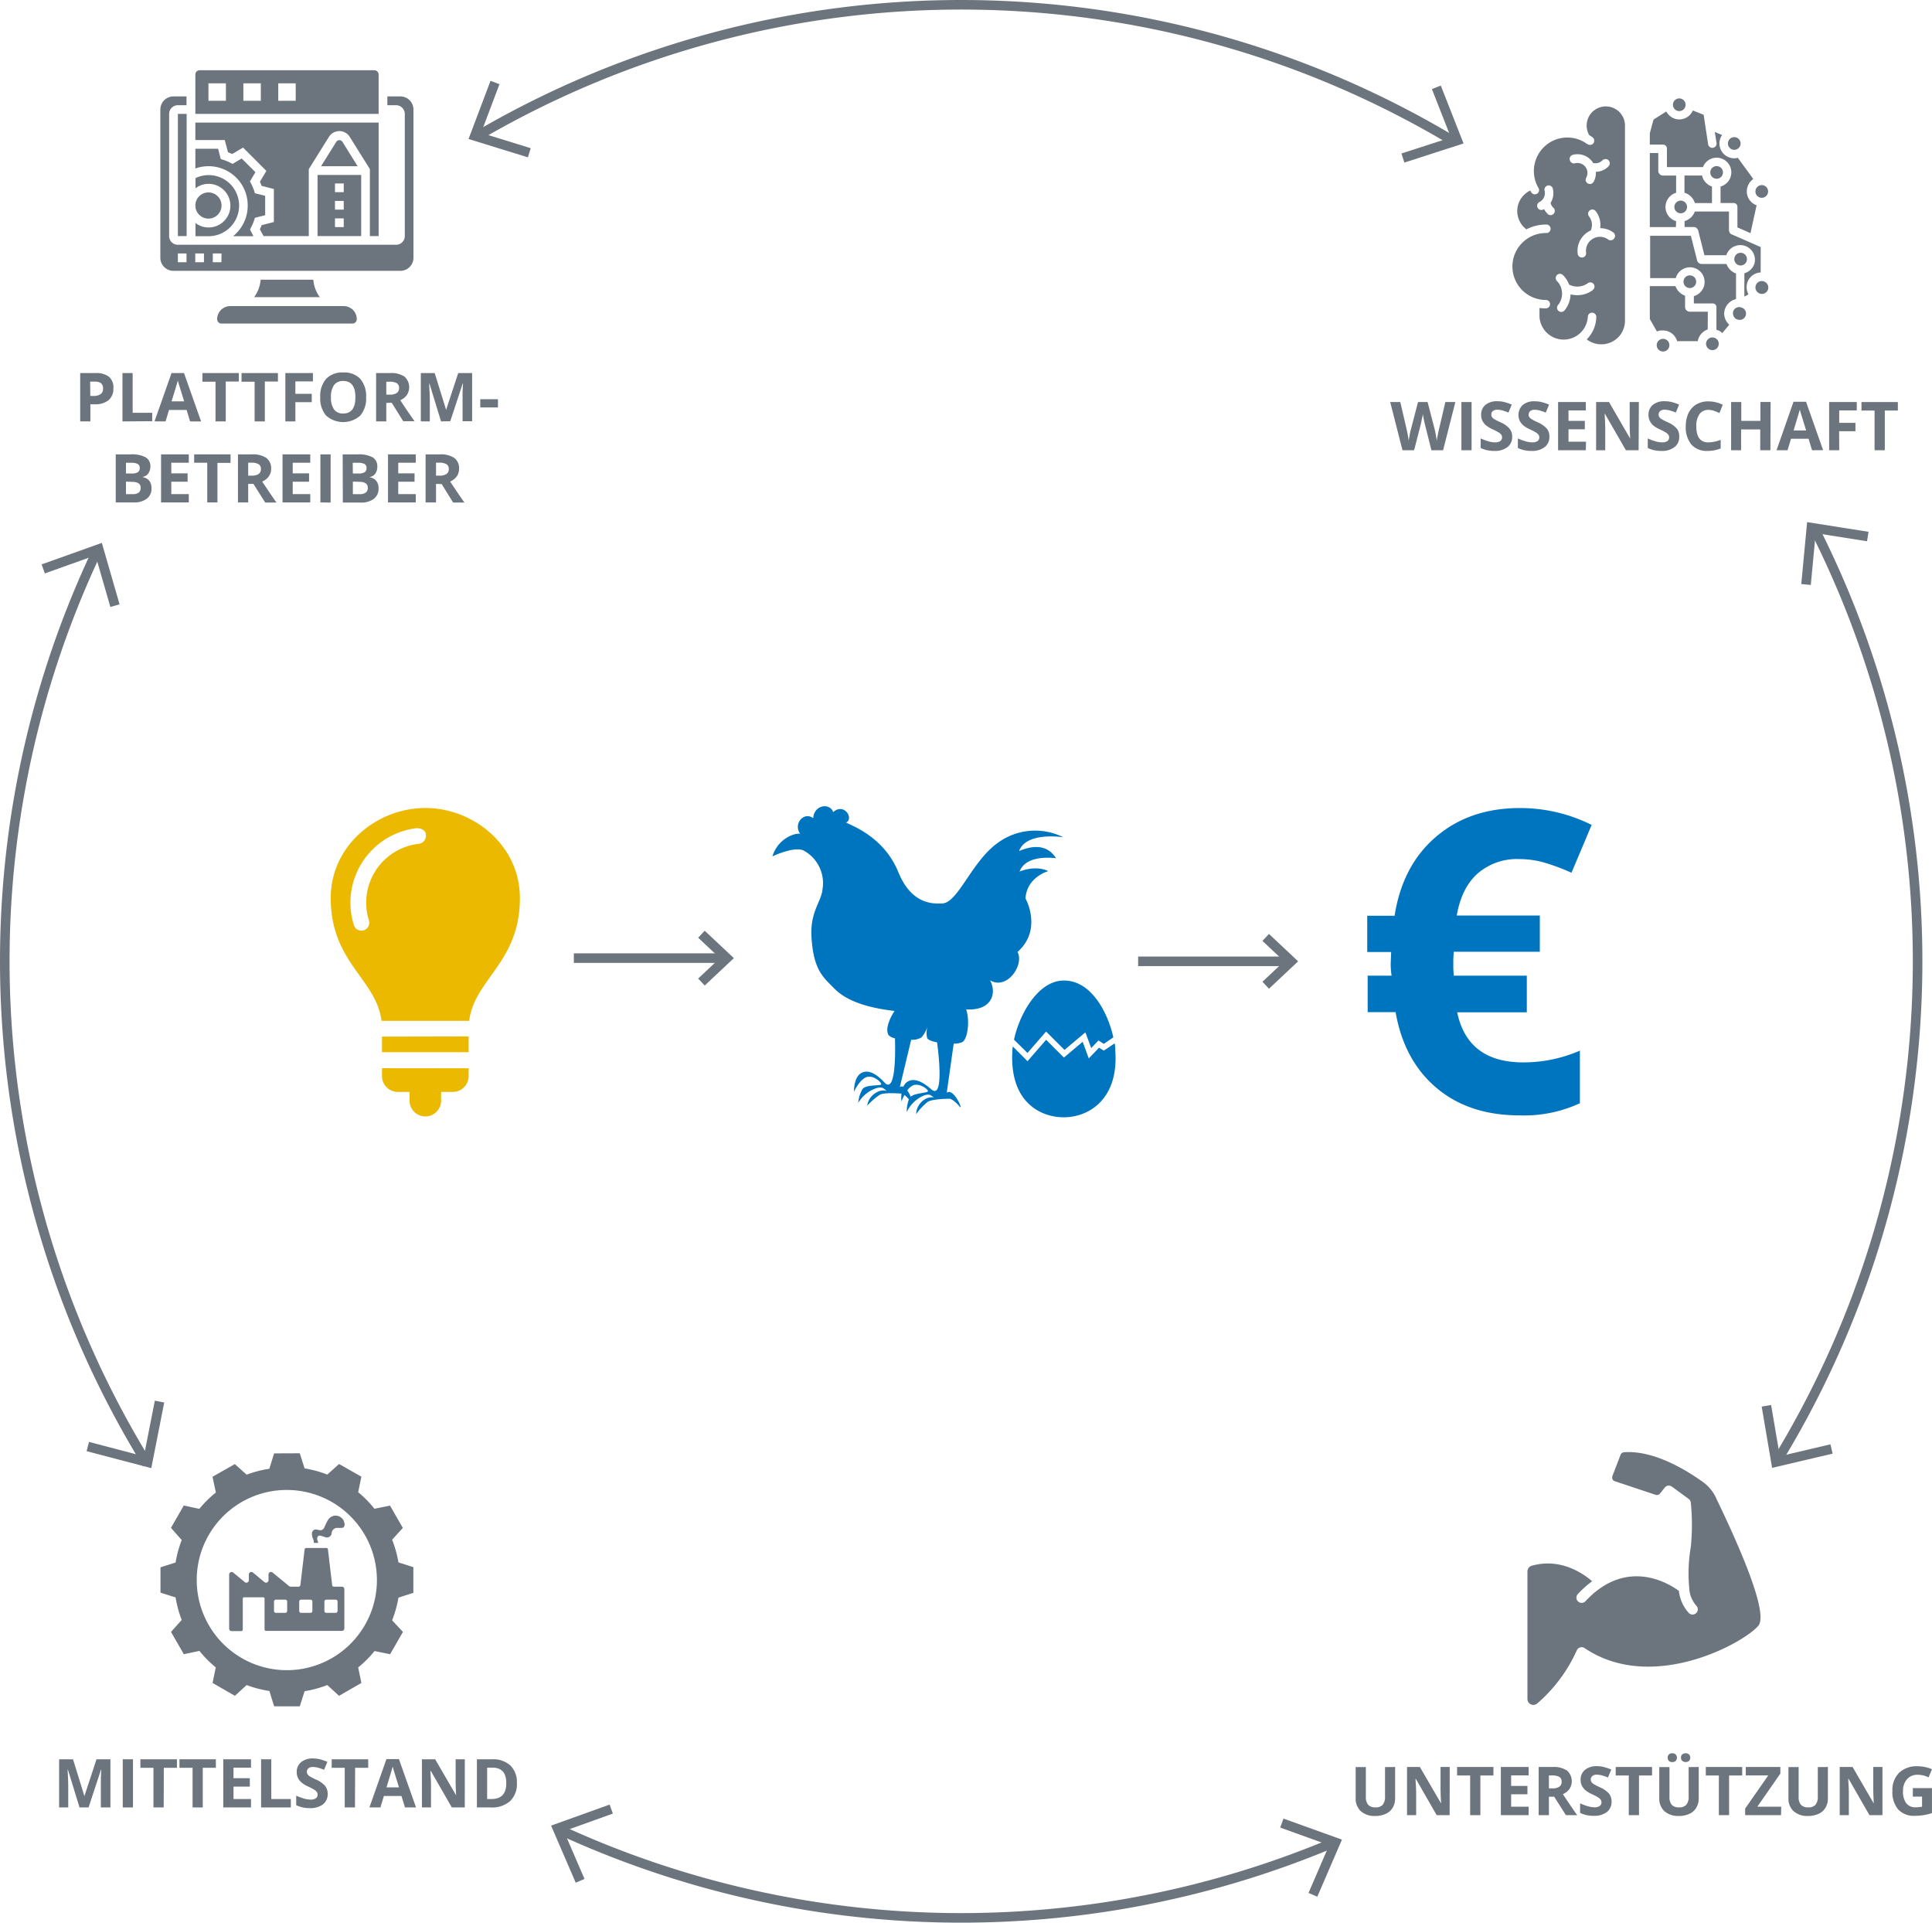 <svg id="Ebene_1" data-name="Ebene 1" xmlns="http://www.w3.org/2000/svg" viewBox="0 0 404.01 402"><defs><style>.cls-1{fill:#6c757d;}.cls-2{fill:#ebb900;}.cls-3{fill:#0075bf;}.cls-4{fill:none;stroke:#6c757d;stroke-miterlimit:10;stroke-width:2px;}</style></defs><path class="cls-1" d="M634.86,71.25a4,4,0,0,0-3.53,6c.22.13.45.28.67.44a.9.9,0,0,1,.23,1.23.89.89,0,0,1-1.22.23l-.06,0a7,7,0,0,0-10.23,9.15.88.88,0,1,1-1.52.9h0c-.07-.12-.13-.24-.19-.37a5.11,5.11,0,0,0-.6.34,4.75,4.75,0,0,0-1.33,6.6,4.66,4.66,0,0,0,1.12,1.18,8.78,8.78,0,0,1,4.07-1,.89.89,0,1,1,0,1.77,7,7,0,0,0,0,14,.86.86,0,0,1,.87.87h0a.9.9,0,0,1-.9.89,9.5,9.5,0,0,1-1.31-.09v1.78a5.06,5.06,0,0,0,10.11,0,.89.89,0,0,1,1.77,0,6.77,6.77,0,0,1-2,4.79,5,5,0,0,0,7-.91,5.11,5.11,0,0,0,1-3.1V75.29A4,4,0,0,0,634.86,71.25Zm-6.92,10.11h0A3.85,3.85,0,0,1,632.11,83l0,.07a2.06,2.06,0,0,0,2-.56.91.91,0,0,1,1.26,0,.9.9,0,0,1,0,1.26h0a3.7,3.7,0,0,1-2.65,1.15,3.91,3.91,0,0,1-.47,2.1.9.9,0,0,1-1.21.34.88.88,0,0,1-.34-1.2,2.07,2.07,0,0,0-.83-2.83,2.11,2.11,0,0,0-1.52-.19.88.88,0,0,1-1.07-.64A.89.89,0,0,1,627.94,81.36Zm-4.07,12.36a.88.88,0,0,1-1.25,0l0,0h0a3.81,3.81,0,0,1-.72-1l-.19.1a.88.88,0,0,1-.77-1.59A2.1,2.1,0,0,0,622,88.87a.88.88,0,1,1,1.71-.44,3.84,3.84,0,0,1-.46,3,2,2,0,0,0,.58,1A.89.89,0,0,1,623.87,93.72Zm8.13,16a5.42,5.42,0,0,1-2.29.93,5.49,5.49,0,0,1-2.28-.11,5.53,5.53,0,0,1-1.26,3.36.88.88,0,1,1-1.37-1.11h0a3.75,3.75,0,0,0,.72-3.35.32.32,0,0,1,0-.09,3.78,3.78,0,0,0-.94-1.59.89.89,0,0,1,0-1.25h0a.89.89,0,0,1,1.25,0h0a5.65,5.65,0,0,1,1.3,2,3.75,3.75,0,0,0,3.86-.27.88.88,0,1,1,1,1.44Zm4.54-10.85a.89.89,0,0,1-1.24.21h0a2.93,2.93,0,0,0-4.63,2.76.87.87,0,0,1-.77,1h0l-.11,0a.87.87,0,0,1-.87-.77,4.67,4.67,0,0,1,2.74-4.89,2.91,2.91,0,0,0-.42-3,.89.89,0,0,1,1.38-1.11,4.66,4.66,0,0,1,1,3.64,4.65,4.65,0,0,1,2.74.89.87.87,0,0,1,.21,1.22Z" transform="translate(-299 -49)"/><path class="cls-1" d="M649.5,95.24a3.09,3.09,0,0,1,0-5.93v-3.6h-2.73a1,1,0,0,1-1-1V81H644V96.48h5.46Z" transform="translate(-299 -49)"/><circle class="cls-1" cx="358.97" cy="36.05" r="1.33"/><circle class="cls-1" cx="351.46" cy="43.27" r="1.33"/><circle class="cls-1" cx="351.16" cy="21.9" r="1.33"/><path class="cls-1" d="M647.58,80.14v3.8h7.53A3.07,3.07,0,1,1,658.79,88v3.45h2.71a.77.77,0,0,1,.82.73v4.37l2.73,1.2,1.28-5.83a3.07,3.07,0,0,1-1.84-4,3.13,3.13,0,0,1,1.15-1.49h0L662.41,82a3.09,3.09,0,0,1-3.29-4.77l-1.53-.64.36,2.29a.89.89,0,0,1-1.76.28L655.26,73,653,72.1A3.08,3.08,0,0,1,649,73.74a3.17,3.17,0,0,1-1.55-1.43L644.78,74,644,76.87v2.36h2.73A.84.84,0,0,1,647.58,80.14Z" transform="translate(-299 -49)"/><path class="cls-1" d="M653.42,91.46H657V88a3.16,3.16,0,0,1-2.08-2.3h-3.67v3.6A3.2,3.2,0,0,1,653.42,91.46Z" transform="translate(-299 -49)"/><circle class="cls-1" cx="362.66" cy="30" r="1.33"/><circle class="cls-1" cx="368.41" cy="40.03" r="1.33"/><circle class="cls-1" cx="353.37" cy="58.9" r="1.33"/><circle class="cls-1" cx="363.99" cy="54.18" r="1.33"/><path class="cls-1" d="M667.19,100.66,661.11,98a.84.84,0,0,1-.48-.53,1.18,1.18,0,0,1-.08-.31V93.23h-7.13a3.29,3.29,0,0,1-2.15,2v1.24h2a1,1,0,0,1,.85.73l1.3,5.16H660a3.07,3.07,0,0,1,5.91,1.64,3.11,3.11,0,0,1-2.14,2.14V111a6,6,0,0,0,.86-.47,3.06,3.06,0,0,1,1.18-4.17,2.82,2.82,0,0,1,1.37-.38Z" transform="translate(-299 -49)"/><path class="cls-1" d="M663,113.24a1.32,1.32,0,0,0-1.6,1,1.18,1.18,0,0,0,0,.31,1.34,1.34,0,0,0,.75,1.2.92.92,0,0,1,.27.08,1.32,1.32,0,1,0,.63-2.56Z" transform="translate(-299 -49)"/><path class="cls-1" d="M668,107.89a1.43,1.43,0,0,1-.27-.09,1.33,1.33,0,0,0-1.61,1,1.35,1.35,0,0,0,1,1.61,1.33,1.33,0,0,0,.9-2.49Z" transform="translate(-299 -49)"/><path class="cls-1" d="M659.55,114.54a3.18,3.18,0,0,1,2.48-3v-5.35a3.38,3.38,0,0,1-2-2h-5.29a1,1,0,0,1-.85-.73l-1.3-5.16h-8.52v8.84h5.36a3.07,3.07,0,0,1,5.92,1.64,3.15,3.15,0,0,1-2.14,2.14v1.53h3.9a.76.76,0,0,1,.82.71v4.8a2.47,2.47,0,0,1,1.22.68l1.47-1.75A3.14,3.14,0,0,1,659.55,114.54Z" transform="translate(-299 -49)"/><path class="cls-1" d="M656.13,114.17h-3.76a1,1,0,0,1-1-1v-2.34a3.37,3.37,0,0,1-2-2H644v6.87l1.48,2.6a3,3,0,0,1,1.23-.21,3.08,3.08,0,0,1,3,2.24h4.32a3.17,3.17,0,0,1,2.08-2.45Z" transform="translate(-299 -49)"/><circle class="cls-1" cx="358.09" cy="71.88" r="1.33"/><circle class="cls-1" cx="347.77" cy="72.17" r="1.33"/><path class="cls-1" d="M600.77,143.14h-2.44L597,137.85c-.05-.19-.14-.58-.26-1.17s-.19-1-.21-1.19q0,.38-.21,1.2c-.11.54-.19.94-.25,1.17l-1.36,5.28h-2.43l-2.57-10.08h2.11l1.28,5.5c.23,1,.39,1.9.49,2.64,0-.26.09-.66.19-1.21a12.86,12.86,0,0,1,.28-1.28l1.47-5.65h2l1.47,5.65c.06.25.14.64.24,1.16s.17,1,.22,1.33c0-.36.12-.8.22-1.34s.19-1,.28-1.3l1.28-5.5h2.1Z" transform="translate(-299 -49)"/><path class="cls-1" d="M604.6,143.14V133.06h2.13v10.08Z" transform="translate(-299 -49)"/><path class="cls-1" d="M615.22,140.34a2.61,2.61,0,0,1-1,2.15,4.26,4.26,0,0,1-2.74.79,6.35,6.35,0,0,1-2.85-.61v-2a13,13,0,0,0,1.73.64,5.25,5.25,0,0,0,1.29.18,1.83,1.83,0,0,0,1.08-.27.89.89,0,0,0,.37-.79.88.88,0,0,0-.16-.53,1.81,1.81,0,0,0-.49-.45,12.7,12.7,0,0,0-1.3-.68,6.47,6.47,0,0,1-1.39-.83A3.3,3.3,0,0,1,609,137a2.73,2.73,0,0,1-.27-1.24,2.62,2.62,0,0,1,.9-2.11,3.78,3.78,0,0,1,2.51-.76,5.71,5.71,0,0,1,1.5.19,9.5,9.5,0,0,1,1.49.52l-.69,1.66a10.73,10.73,0,0,0-1.33-.46,4.17,4.17,0,0,0-1-.13,1.38,1.38,0,0,0-.93.28.91.91,0,0,0-.32.74.88.88,0,0,0,.13.49,1.33,1.33,0,0,0,.41.41,12.9,12.9,0,0,0,1.36.7,5.29,5.29,0,0,1,1.93,1.36A2.62,2.62,0,0,1,615.22,140.34Z" transform="translate(-299 -49)"/><path class="cls-1" d="M623,140.34a2.61,2.61,0,0,1-1,2.15,4.23,4.23,0,0,1-2.73.79,6.37,6.37,0,0,1-2.86-.61v-2a13,13,0,0,0,1.73.64,5.25,5.25,0,0,0,1.29.18,1.83,1.83,0,0,0,1.08-.27.9.9,0,0,0,.38-.79.88.88,0,0,0-.17-.53,1.91,1.91,0,0,0-.48-.45,13.23,13.23,0,0,0-1.31-.68,6.47,6.47,0,0,1-1.39-.83,3.27,3.27,0,0,1-.73-.93,2.9,2.9,0,0,1,.63-3.35,3.75,3.75,0,0,1,2.5-.76,5.61,5.61,0,0,1,1.5.19,9.16,9.16,0,0,1,1.49.52l-.69,1.66a10.19,10.19,0,0,0-1.33-.46,4.17,4.17,0,0,0-1-.13,1.38,1.38,0,0,0-.93.28,1,1,0,0,0-.32.74.88.88,0,0,0,.13.49,1.5,1.5,0,0,0,.42.41,13.47,13.47,0,0,0,1.35.7,5.34,5.34,0,0,1,1.94,1.36A2.61,2.61,0,0,1,623,140.34Z" transform="translate(-299 -49)"/><path class="cls-1" d="M630.62,143.14h-5.8V133.06h5.8v1.75H627V137h3.41v1.75H627v2.6h3.66Z" transform="translate(-299 -49)"/><path class="cls-1" d="M641.66,143.14H639l-4.39-7.62h-.06c.09,1.34.13,2.3.13,2.88v4.74h-1.91V133.06h2.7l4.37,7.55h.05c-.07-1.31-.1-2.23-.1-2.78v-4.77h1.92Z" transform="translate(-299 -49)"/><path class="cls-1" d="M650.15,140.34a2.59,2.59,0,0,1-1,2.15,4.21,4.21,0,0,1-2.73.79,6.32,6.32,0,0,1-2.85-.61v-2a12.91,12.91,0,0,0,1.72.64,5.39,5.39,0,0,0,1.3.18,1.8,1.8,0,0,0,1.07-.27.88.88,0,0,0,.38-.79.82.82,0,0,0-.17-.53,1.91,1.91,0,0,0-.48-.45,12.12,12.12,0,0,0-1.31-.68,6.62,6.62,0,0,1-1.38-.83A3.14,3.14,0,0,1,644,137a2.73,2.73,0,0,1-.27-1.24,2.62,2.62,0,0,1,.9-2.11,3.78,3.78,0,0,1,2.51-.76,5.71,5.71,0,0,1,1.5.19,9.5,9.5,0,0,1,1.49.52l-.69,1.66a10.25,10.25,0,0,0-1.34-.46,4.1,4.1,0,0,0-1-.13,1.34,1.34,0,0,0-.93.28.92.92,0,0,0-.33.74,1,1,0,0,0,.13.49,1.5,1.5,0,0,0,.42.41,12.9,12.9,0,0,0,1.36.7,5.29,5.29,0,0,1,1.93,1.36A2.62,2.62,0,0,1,650.15,140.34Z" transform="translate(-299 -49)"/><path class="cls-1" d="M656.25,134.7a2.2,2.2,0,0,0-1.87.9,4.25,4.25,0,0,0-.66,2.53c0,2.25.85,3.37,2.53,3.37a8,8,0,0,0,2.57-.53v1.79a7,7,0,0,1-2.77.52,4.22,4.22,0,0,1-3.36-1.34,5.61,5.61,0,0,1-1.17-3.82,6.16,6.16,0,0,1,.58-2.76,4.13,4.13,0,0,1,1.64-1.81,4.85,4.85,0,0,1,2.51-.63,6.83,6.83,0,0,1,3,.71l-.69,1.74a10,10,0,0,0-1.13-.47A3.29,3.29,0,0,0,656.25,134.7Z" transform="translate(-299 -49)"/><path class="cls-1" d="M669.22,143.14h-2.13v-4.35h-4v4.35H661V133.06h2.13V137h4v-3.95h2.13Z" transform="translate(-299 -49)"/><path class="cls-1" d="M677.93,143.14l-.73-2.4h-3.67l-.73,2.4h-2.3L674.05,133h2.62l3.57,10.12ZM676.69,139l-1.14-3.69c-.08-.28-.14-.51-.18-.67-.15.58-.59,2-1.3,4.36Z" transform="translate(-299 -49)"/><path class="cls-1" d="M683.61,143.14H681.5V133.06h5.78v1.75h-3.67v2.6H687v1.75h-3.41Z" transform="translate(-299 -49)"/><path class="cls-1" d="M693.14,143.14H691v-8.3h-2.74v-1.78h7.61v1.78h-2.73Z" transform="translate(-299 -49)"/><path class="cls-1" d="M350.8,92a8.22,8.22,0,0,1-3.06,6.39H352L351.28,97l.22-.44a10,10,0,0,0,.65-1.53l.15-.49,2.15-.54V89.94l-2.15-.54-.15-.49a11.06,11.06,0,0,0-.64-1.53l-.24-.45L352.41,85l-2.87-2.86-1.91,1.13-.45-.23a10.05,10.05,0,0,0-1.54-.64l-.48-.15-.55-2.15h-4.76v4.13A8.19,8.19,0,0,1,350.8,92Z" transform="translate(-299 -49)"/><path class="cls-1" d="M349,92a6.36,6.36,0,0,0-9.12-5.76v2.13a4.48,4.48,0,0,1,2.74-.93,4.56,4.56,0,1,1,0,9.12,4.48,4.48,0,0,1-2.74-.93v2.76h2.74A6.39,6.39,0,0,0,349,92Z" transform="translate(-299 -49)"/><path class="cls-1" d="M369.34,78.63l-3.21,5.13h7.66l-3.2-5.13A.76.76,0,0,0,369.34,78.63Z" transform="translate(-299 -49)"/><path class="cls-1" d="M378.18,64.59a.92.92,0,0,0-.92-.91h-36.5a.91.91,0,0,0-.91.91v8.22h38.33Zm-31.94,5.48h-3.65V66.42h3.65Zm7.3,0h-3.65V66.42h3.65Zm7.3,0h-3.65V66.42h3.65Z" transform="translate(-299 -49)"/><path class="cls-1" d="M365.4,98.36h9.13V85.58H365.4Zm3.65-11h1.83v1.82h-1.83Zm0,3.65h1.83v1.82h-1.83Zm0,3.65h1.83v1.82h-1.83Z" transform="translate(-299 -49)"/><path class="cls-1" d="M346.68,80.84c.29.11.59.23.88.36l2.27-1.35,4.87,4.88L353.35,87c.14.29.26.58.37.87l2.55.65v6.9l-2.55.65c-.11.29-.24.59-.38.89l.78,1.4h9.45v-14l4.22-6.75a2.56,2.56,0,0,1,4.34,0l4.22,6.75v14h1.83V74.63H339.85v3.65H346Z" transform="translate(-299 -49)"/><circle class="cls-1" cx="43.59" cy="42.97" r="2.74"/><path class="cls-1" d="M382.74,69.16H380V71h1.83a1.83,1.83,0,0,1,1.82,1.83V98.36a1.83,1.83,0,0,1-1.82,1.82H336.2a1.83,1.83,0,0,1-1.83-1.82V72.81A1.83,1.83,0,0,1,336.2,71H338V69.16h-2.73a2.74,2.74,0,0,0-2.74,2.73v31a2.74,2.74,0,0,0,2.74,2.74h47.45a2.74,2.74,0,0,0,2.74-2.74v-31A2.74,2.74,0,0,0,382.74,69.16ZM338,103.83H336.2V102H338Zm3.65,0h-1.82V102h1.82Zm3.65,0H343.5V102h1.82Z" transform="translate(-299 -49)"/><path class="cls-1" d="M370.88,113H347.15a2.74,2.74,0,0,0-2.74,2.74.91.91,0,0,0,.91.91H372.7a.91.91,0,0,0,.91-.91A2.74,2.74,0,0,0,370.88,113Z" transform="translate(-299 -49)"/><rect class="cls-1" x="37.2" y="23.81" width="1.83" height="25.55"/><path class="cls-1" d="M353.5,107.48a7,7,0,0,1-1.36,3.65h13.74a7.07,7.07,0,0,1-1.36-3.65Z" transform="translate(-299 -49)"/><path class="cls-1" d="M322.71,130.18a3.09,3.09,0,0,1-1,2.49,4.37,4.37,0,0,1-2.89.86h-.92v3.58h-2.13V127H319a4.32,4.32,0,0,1,2.79.78A2.89,2.89,0,0,1,322.71,130.18Zm-4.83,1.6h.7a2.36,2.36,0,0,0,1.48-.39,1.36,1.36,0,0,0,.49-1.14,1.41,1.41,0,0,0-.41-1.11,2,2,0,0,0-1.29-.35h-1Z" transform="translate(-299 -49)"/><path class="cls-1" d="M324.61,137.11V127h2.13v8.31h4.09v1.76Z" transform="translate(-299 -49)"/><path class="cls-1" d="M338.75,137.11l-.73-2.4h-3.67l-.73,2.4h-2.31L334.87,127h2.61l3.57,10.12Zm-1.24-4.19q-1-3.25-1.14-3.69a5.87,5.87,0,0,1-.18-.67c-.16.59-.59,2-1.31,4.36Z" transform="translate(-299 -49)"/><path class="cls-1" d="M346.21,137.11h-2.14v-8.3h-2.74V127h7.61v1.77h-2.73Z" transform="translate(-299 -49)"/><path class="cls-1" d="M354.38,137.11h-2.14v-8.3h-2.73V127h7.61v1.77h-2.74Z" transform="translate(-299 -49)"/><path class="cls-1" d="M360.77,137.11h-2.1V127h5.77v1.75h-3.67v2.59h3.42v1.75h-3.42Z" transform="translate(-299 -49)"/><path class="cls-1" d="M375.56,132.06a5.47,5.47,0,0,1-1.24,3.85,5.39,5.39,0,0,1-7.11,0,5.49,5.49,0,0,1-1.24-3.86,5.43,5.43,0,0,1,1.24-3.85,4.67,4.67,0,0,1,3.57-1.32,4.59,4.59,0,0,1,3.55,1.33A5.51,5.51,0,0,1,375.56,132.06Zm-7.35,0a4.17,4.17,0,0,0,.64,2.54,2.23,2.23,0,0,0,1.91.86c1.71,0,2.56-1.14,2.56-3.4s-.85-3.4-2.54-3.4a2.28,2.28,0,0,0-1.93.85A4.21,4.21,0,0,0,368.21,132.06Z" transform="translate(-299 -49)"/><path class="cls-1" d="M379.78,133.25v3.86h-2.13V127h2.93a5,5,0,0,1,3,.74,3,3,0,0,1,.5,3.86,3.25,3.25,0,0,1-1.39,1.08q2.28,3.41,3,4.39h-2.37l-2.41-3.86Zm0-1.74h.69a2.6,2.6,0,0,0,1.5-.34,1.2,1.2,0,0,0,.48-1.06,1.09,1.09,0,0,0-.49-1,3,3,0,0,0-1.53-.3h-.65Z" transform="translate(-299 -49)"/><path class="cls-1" d="M391.23,137.11l-2.42-7.9h-.07c.09,1.6.14,2.68.14,3.21v4.69H387V127h2.9l2.39,7.7h0l2.53-7.7h2.91v10.07h-2v-4.77c0-.22,0-.48,0-.78s0-1.07.09-2.34h-.06l-2.6,7.89Z" transform="translate(-299 -49)"/><path class="cls-1" d="M399.43,134.19v-1.72h3.7v1.72Z" transform="translate(-299 -49)"/><path class="cls-1" d="M323.2,144h3.13a6.16,6.16,0,0,1,3.12.61,2.14,2.14,0,0,1,1,1.94A2.45,2.45,0,0,1,330,148a1.69,1.69,0,0,1-1.13.7v.07a2.25,2.25,0,0,1,1.39.8,2.62,2.62,0,0,1,.42,1.56,2.56,2.56,0,0,1-1,2.15,4.31,4.31,0,0,1-2.7.77H323.2Zm2.14,4h1.24a2.25,2.25,0,0,0,1.25-.27,1,1,0,0,0,.39-.88.91.91,0,0,0-.42-.84,2.81,2.81,0,0,0-1.34-.25h-1.12Zm0,1.7v2.62h1.39A2.09,2.09,0,0,0,328,152a1.26,1.26,0,0,0,.42-1c0-.83-.6-1.25-1.79-1.25Z" transform="translate(-299 -49)"/><path class="cls-1" d="M338.48,154.05h-5.8V144h5.8v1.75h-3.66v2.22h3.41v1.75h-3.41v2.59h3.66Z" transform="translate(-299 -49)"/><path class="cls-1" d="M344.47,154.05h-2.13v-8.3H339.6V144h7.61v1.78h-2.74Z" transform="translate(-299 -49)"/><path class="cls-1" d="M350.9,150.18v3.87h-2.14V144h2.94a5,5,0,0,1,3,.75,2.69,2.69,0,0,1,1,2.27,2.64,2.64,0,0,1-.49,1.58,3.24,3.24,0,0,1-1.38,1.09c1.51,2.26,2.5,3.73,3,4.39h-2.37L352,150.18Zm0-1.73h.69a2.67,2.67,0,0,0,1.49-.34,1.21,1.21,0,0,0,.48-1.06,1.09,1.09,0,0,0-.49-1,2.92,2.92,0,0,0-1.53-.31h-.64Z" transform="translate(-299 -49)"/><path class="cls-1" d="M363.88,154.05h-5.8V144h5.8v1.75h-3.67v2.22h3.42v1.75h-3.42v2.59h3.67Z" transform="translate(-299 -49)"/><path class="cls-1" d="M366,154.05V144h2.14v10.08Z" transform="translate(-299 -49)"/><path class="cls-1" d="M370.66,144h3.13a6.09,6.09,0,0,1,3.11.61,2.13,2.13,0,0,1,1,1.94,2.45,2.45,0,0,1-.42,1.48,1.69,1.69,0,0,1-1.13.7v.07a2.2,2.2,0,0,1,1.38.8,2.55,2.55,0,0,1,.43,1.56,2.59,2.59,0,0,1-1,2.15,4.33,4.33,0,0,1-2.7.77h-3.77Zm2.13,4H374a2.27,2.27,0,0,0,1.26-.27,1,1,0,0,0,.39-.88.91.91,0,0,0-.42-.84,2.84,2.84,0,0,0-1.34-.25h-1.13Zm0,1.7v2.62h1.39a2.12,2.12,0,0,0,1.31-.33,1.26,1.26,0,0,0,.42-1c0-.83-.6-1.25-1.79-1.25Z" transform="translate(-299 -49)"/><path class="cls-1" d="M385.94,154.05h-5.8V144h5.8v1.75h-3.66v2.22h3.41v1.75h-3.41v2.59h3.66Z" transform="translate(-299 -49)"/><path class="cls-1" d="M390.18,150.18v3.87H388V144H391a5,5,0,0,1,3,.75,2.66,2.66,0,0,1,1,2.27,2.71,2.71,0,0,1-.48,1.58,3.27,3.27,0,0,1-1.39,1.09c1.52,2.26,2.5,3.73,3,4.39h-2.37l-2.4-3.87Zm0-1.73h.69a2.67,2.67,0,0,0,1.49-.34,1.2,1.2,0,0,0,.49-1.06,1.1,1.1,0,0,0-.5-1,2.85,2.85,0,0,0-1.52-.31h-.65Z" transform="translate(-299 -49)"/><path class="cls-1" d="M356.32,352.88l-1,3.22a23.33,23.33,0,0,0-4.75,1.23l-2.46-2.21-4.67,2.65.7,3.29a23.24,23.24,0,0,0-3.45,3.42l-3.26-.7-2.68,4.67L337,371a23.13,23.13,0,0,0-1.28,4.7l-3.16,1V382l3.16,1a23.22,23.22,0,0,0,1.28,4.71l-2.24,2.5,2.68,4.66,3.26-.69a23.73,23.73,0,0,0,3.42,3.45l-.67,3.25,4.67,2.69,2.46-2.25a23.35,23.35,0,0,0,4.75,1.24l1,3.21h5.36l1-3.16a23.62,23.62,0,0,0,4.75-1.29l2.46,2.25,4.67-2.69-.67-3.25a23,23,0,0,0,3.42-3.42l3.26.66,2.68-4.66L381,387.78a23.4,23.4,0,0,0,1.32-4.74l3.12-1v-5.37l-3.12-1a23.77,23.77,0,0,0-1.32-4.74l2.24-2.46-2.68-4.67-3.26.66A23,23,0,0,0,373.9,361l.67-3.25-4.67-2.65-2.46,2.21a23.62,23.62,0,0,0-4.75-1.29l-1-3.16Zm2.68,7.65a18.84,18.84,0,1,1-18.86,18.82A18.81,18.81,0,0,1,359,360.53Z" transform="translate(-299 -49)"/><path class="cls-1" d="M364.45,370.68a2.38,2.38,0,0,1,.17.85.08.08,0,0,0,.07.07h.78s.07-.07.07-.1-.1-.31-.17-.48c-.17-.64.17-1.08.72-.91.27.06.5.17.78.23a1,1,0,0,0,1.49-.88,1.2,1.2,0,0,1,1-1c.34,0,.72,0,1.09,0s.65-.27.61-.78a2.87,2.87,0,0,0-.24-.82,1.87,1.87,0,0,0-3.23-.06,12.36,12.36,0,0,0-.78,1.59.92.92,0,0,1-1,.55l-.61-.14c-.68-.1-1.09.48-.95,1.16A1.61,1.61,0,0,0,364.45,370.68Z" transform="translate(-299 -49)"/><path class="cls-1" d="M370.54,380.75H368.8a.34.34,0,0,1-.34-.31l-.88-7.48a.32.32,0,0,0-.31-.3H363a.35.35,0,0,0-.3.3l-.89,7.48a.36.36,0,0,1-.34.31h-1.7a.47.47,0,0,1-.34-.14L356,377.79a.52.52,0,0,0-.85.41v1.19a.52.52,0,0,1-.85.4l-2.41-2a.52.52,0,0,0-.85.41v1.19a.52.52,0,0,1-.85.41l-2.42-2a.52.52,0,0,0-.85.41v11.32a.51.51,0,0,0,.51.51h2a.34.34,0,0,0,.34-.34v-6.46a.27.27,0,0,1,.28-.27h4a.27.27,0,0,1,.27.27v6.42a.34.34,0,0,0,.34.34h15.84a.5.5,0,0,0,.51-.51v-8.22A.53.53,0,0,0,370.54,380.75Zm-11.49,5.09a.38.38,0,0,1-.37.38h-2a.38.38,0,0,1-.38-.38v-2a.38.38,0,0,1,.38-.37h2a.38.38,0,0,1,.37.37Zm5.27,0a.38.38,0,0,1-.38.38h-2a.38.38,0,0,1-.37-.38v-2a.38.38,0,0,1,.37-.37h2a.38.38,0,0,1,.38.37Zm5.27,0a.38.38,0,0,1-.38.38h-2a.38.38,0,0,1-.37-.38v-2a.38.38,0,0,1,.37-.37h2a.38.38,0,0,1,.38.37Z" transform="translate(-299 -49)"/><path class="cls-1" d="M315.63,426.91,313.2,419h-.06c.09,1.61.13,2.68.13,3.22v4.68h-1.91V416.84h2.91l2.38,7.7h0l2.53-7.7h2.91v10.07h-2v-4.77c0-.22,0-.48,0-.77s0-1.08.09-2.35h-.06l-2.6,7.89Z" transform="translate(-299 -49)"/><path class="cls-1" d="M324.67,426.91V416.84h2.14v10.07Z" transform="translate(-299 -49)"/><path class="cls-1" d="M333.23,426.91h-2.14v-8.29h-2.73v-1.78H336v1.78h-2.74Z" transform="translate(-299 -49)"/><path class="cls-1" d="M341.4,426.91h-2.13v-8.29h-2.74v-1.78h7.61v1.78H341.4Z" transform="translate(-299 -49)"/><path class="cls-1" d="M351.49,426.91h-5.8V416.84h5.8v1.75h-3.66v2.21h3.41v1.75h-3.41v2.6h3.66Z" transform="translate(-299 -49)"/><path class="cls-1" d="M353.6,426.91V416.84h2.13v8.31h4.09v1.76Z" transform="translate(-299 -49)"/><path class="cls-1" d="M367.52,424.12a2.62,2.62,0,0,1-1,2.15,4.27,4.27,0,0,1-2.73.78,6.32,6.32,0,0,1-2.85-.61v-2a11.65,11.65,0,0,0,1.72.64,5.44,5.44,0,0,0,1.3.19,1.85,1.85,0,0,0,1.08-.27.92.92,0,0,0,.37-.8.88.88,0,0,0-.16-.53,2,2,0,0,0-.49-.44,11.61,11.61,0,0,0-1.31-.69,6.22,6.22,0,0,1-1.38-.83,3.14,3.14,0,0,1-.74-.93,2.7,2.7,0,0,1-.28-1.24,2.62,2.62,0,0,1,.91-2.1,3.78,3.78,0,0,1,2.51-.77,5.71,5.71,0,0,1,1.5.19,10.65,10.65,0,0,1,1.49.52l-.69,1.66a10.25,10.25,0,0,0-1.34-.46,4.1,4.1,0,0,0-1-.13,1.34,1.34,0,0,0-.93.28.94.94,0,0,0-.33.74,1,1,0,0,0,.13.49,1.5,1.5,0,0,0,.42.41,12.26,12.26,0,0,0,1.36.71,5.4,5.4,0,0,1,1.93,1.35A2.65,2.65,0,0,1,367.52,424.12Z" transform="translate(-299 -49)"/><path class="cls-1" d="M373.23,426.91h-2.14v-8.29h-2.73v-1.78H376v1.78h-2.74Z" transform="translate(-299 -49)"/><path class="cls-1" d="M383.69,426.91l-.74-2.4h-3.67l-.73,2.4h-2.3l3.56-10.11h2.61L386,426.91Zm-1.25-4.19c-.67-2.17-1.05-3.4-1.14-3.68s-.14-.51-.18-.68c-.15.59-.58,2-1.3,4.36Z" transform="translate(-299 -49)"/><path class="cls-1" d="M396.19,426.91h-2.71l-4.38-7.62H389c.09,1.35.13,2.31.13,2.88v4.74h-1.9V416.84H390l4.38,7.54h0c-.06-1.31-.1-2.23-.1-2.77v-4.77h1.92Z" transform="translate(-299 -49)"/><path class="cls-1" d="M407.09,421.78a4.93,4.93,0,0,1-1.42,3.81,5.76,5.76,0,0,1-4.09,1.32h-2.85V416.84h3.16a5.35,5.35,0,0,1,3.84,1.3A4.83,4.83,0,0,1,407.09,421.78Zm-2.22.05q0-3.24-2.87-3.24h-1.13v6.56h.91Q404.87,425.15,404.87,421.83Z" transform="translate(-299 -49)"/><path class="cls-2" d="M387.94,217.94c-10.05,0-19.78,7.8-19.78,18.83,0,13.49,9.53,16.93,10.62,25.68h18.33c1.09-8.75,10.61-12.19,10.61-25.68C407.72,225.74,398,217.94,387.94,217.94Zm-1.82,4.22c1.07,0,2,.5,1.95,1.58a1.71,1.71,0,0,1-1.59,1.7,12.38,12.38,0,0,0-10.36,15.91,1.65,1.65,0,1,1-3.14,1,15.51,15.51,0,0,1-.7-4.59A15.69,15.69,0,0,1,386.12,222.16Zm-7.24,43.58V269H397v-3.3Zm0,6.6V274a3.3,3.3,0,0,0,3.3,3.3h2.47v1.65a3.3,3.3,0,1,0,6.59,0v-1.65h2.47A3.3,3.3,0,0,0,397,274v-1.64Z" transform="translate(-299 -49)"/><path class="cls-3" d="M513.86,269.16l3.89-4.48,3.85,3.84,4.37-3.67,1.22,3.28,1.52-1.58,1.11.71,2-1.37c-1.18-5.28-4.64-11.88-10.34-11.88-5.39,0-9.3,7-10.44,12.37Z" transform="translate(-299 -49)"/><path class="cls-3" d="M532.1,267.14l-2.27,1.53-1-.61-2.15,2.23-1.28-3.47-3.92,3.3-3.72-3.72-3.89,4.48-3.08-3.08a7.92,7.92,0,0,0-.08.81c-.69,10.73,5.77,14,10.76,14s11.52-3.55,10.75-14C532.24,268.15,532.18,267.65,532.1,267.14Z" transform="translate(-299 -49)"/><path class="cls-3" d="M512.1,226.94c1.51-4.13,9.25-2.88,9.25-2.88a13.19,13.19,0,0,0-13.74,1.2c-5.37,3.82-8.3,12.52-11.57,12.64-1.81.07-6.4.3-9.18-6.54S478.13,222,475.93,221c1.71-.94-.49-4.22-2.69-2.2-.77-2.07-4.05-1.44-4.18,1.26-2-1.44-4.22,1.21-2.73,3.28-1-.24-4.61.88-5.81,4.71,0,0,4.88-2.31,6.7-1.12a7.75,7.75,0,0,1,3.78,8c-.24,2.67-2.66,4.66-2.3,10.15.45,6.82,2.47,8.26,4.76,10.6,2.67,2.72,7.17,4.06,12.61,4.7-.83,1.19-2.09,3.78-1.24,5.06a2.43,2.43,0,0,0,1.32.65c.08,2.46.23,11.84-2.2,9.24-2.11-2.27-3.75-2.69-5-1.88-1.45,1-1.37,3.81-1.37,3.81s1.25-2.73,2.78-3.1c1.38-.34,3,1.18,2.92,1.55s-3.18,0-3.92,1a6.78,6.78,0,0,0-.89,2.89,7,7,0,0,1,3.73-3.06c1.48-.46,1.67.2,2.25.56a2.65,2.65,0,0,0-2.1.28,3.7,3.7,0,0,0-2,2.82,13.37,13.37,0,0,1,2.6-2.28c.84-.53,3.84-.31,4.56-.26a8.16,8.16,0,0,0,0,1.66,11.24,11.24,0,0,1,.62-1.38,5,5,0,0,1,.93.93,7.57,7.57,0,0,0-.45,2.65,7,7,0,0,1,3.42-3.39c1.43-.6,1.68,0,2.29.33a2.75,2.75,0,0,0-2.06.48,3.75,3.75,0,0,0-1.68,3,13.1,13.1,0,0,1,2.37-2.52c.9-.69,4.67-.69,4.67-.69s.75.12,2,1.58c1,1.24-1.18-4-2.64-2.83l1.45-10.26a4.83,4.83,0,0,0,1.79-.32c1.17-.63,1.62-4.61.81-6.86,5.39.36,6.47-3.41,5-6.07,3.6,2.12,7.19-3.27,5.75-5.93,5.31-4.71,1.67-11.19,1.67-11.19.27-4.49,4.76-5.71,4.76-5.71-2.79-1.34-6,.09-6,.09,1.39-3.77,7.63-2.78,7.63-2.78C518.25,225.91,515.6,225.46,512.1,226.94ZM489.44,278.3a6.64,6.64,0,0,0-.71-1.31A3,3,0,0,1,490,275.9c1.34-.47,3.12.88,3.05,1.26S490.34,277.5,489.44,278.3Zm4.26-1.58c-2.33-2.05-4-2.31-5.15-1.39a2.45,2.45,0,0,0-.65.9.74.74,0,0,0-.73.06l2.37-9.89a3.65,3.65,0,0,0,2.17-.51,6.37,6.37,0,0,0,1.23-2.2,4.91,4.91,0,0,0-.07,2.33c.19.42,1,.72,2.08.91C495.17,268.47,496.54,279.24,493.7,276.72Z" transform="translate(-299 -49)"/><path class="cls-3" d="M616.68,228.62a12.51,12.51,0,0,0-8.66,3q-3.39,3-4.39,8.8H621V248H603l-.09,1.51v2L603,253h15.28v7.66H603.72q2.19,10.47,13.82,10.47a29.49,29.49,0,0,0,11.84-2.46v11a27.75,27.75,0,0,1-12.61,2.54q-10.56,0-17.36-5.73t-8.57-15.85H585V253H590a15.62,15.62,0,0,1-.18-2.67l.09-2.28h-5v-7.58h5.72Q592.26,230,599.24,224t17.44-6.05a33.49,33.49,0,0,1,15.16,3.53l-4.22,10a44.46,44.46,0,0,0-5.56-2.09A19.16,19.16,0,0,0,616.68,228.62Z" transform="translate(-299 -49)"/><path class="cls-1" d="M630.36,393.59a1.09,1.09,0,0,0-.93-.14,1.11,1.11,0,0,0-.7.62,31.9,31.9,0,0,1-8.32,11.14,1.24,1.24,0,0,1-2-.95V377.57a1.26,1.26,0,0,1,.94-1.21c6-1.66,10.7,1.62,12.59,3.25a22.57,22.57,0,0,0-3,2.69,1.1,1.1,0,0,0,.07,1.55,1.08,1.08,0,0,0,.74.29,1.11,1.11,0,0,0,.8-.35c8.7-9.37,17.72-3.51,19.54-2.15a8,8,0,0,0,2.08,4.62,1.08,1.08,0,0,0,1.54,0,1.09,1.09,0,0,0,0-1.55,6.06,6.06,0,0,1-1.47-3.7s0,0,0-.05a32.48,32.48,0,0,1,.33-8.5,45.86,45.86,0,0,0,0-9.3,1.09,1.09,0,0,0-.45-.76l-3.5-2.57a1.1,1.1,0,0,0-1.49.19l-1,1.26a.84.84,0,0,1-.93.26l-8.51-2.84a.77.77,0,0,1-.5-.43.94.94,0,0,1,0-.68l1.69-4.4a.86.86,0,0,1,.74-.55c6.26-.44,13,3.73,16.52,6.25a8.45,8.45,0,0,1,2.66,3.18l.16.36c9.28,19.27,9.9,25,8.77,26.45C663.74,392.49,644.51,403.15,630.36,393.59Z" transform="translate(-299 -49)"/><path class="cls-1" d="M590.74,418.45V425a3.77,3.77,0,0,1-.5,1.95,3.15,3.15,0,0,1-1.45,1.29,5.1,5.1,0,0,1-2.23.45,4.31,4.31,0,0,1-3-1,3.58,3.58,0,0,1-1.07-2.73v-6.49h2.13v6.17a2.57,2.57,0,0,0,.47,1.71,2,2,0,0,0,1.55.54,1.9,1.9,0,0,0,1.52-.55,2.62,2.62,0,0,0,.47-1.72v-6.15Z" transform="translate(-299 -49)"/><path class="cls-1" d="M602.14,428.52h-2.71l-4.38-7.62H595c.09,1.35.14,2.31.14,2.88v4.74h-1.91V418.45h2.69l4.38,7.54h.05c-.07-1.31-.11-2.23-.11-2.77v-4.77h1.92Z" transform="translate(-299 -49)"/><path class="cls-1" d="M608.57,428.52h-2.14v-8.29H603.7v-1.78h7.6v1.78h-2.73Z" transform="translate(-299 -49)"/><path class="cls-1" d="M618.66,428.52h-5.81V418.45h5.81v1.75H615v2.21h3.41v1.75H615v2.6h3.67Z" transform="translate(-299 -49)"/><path class="cls-1" d="M622.9,424.66v3.86h-2.14V418.45h2.94a5,5,0,0,1,3,.75,3,3,0,0,1,.5,3.85,3.28,3.28,0,0,1-1.38,1.08q2.26,3.4,3,4.39h-2.37L624,424.66Zm0-1.74h.68a2.6,2.6,0,0,0,1.5-.34,1.2,1.2,0,0,0,.48-1.06,1.09,1.09,0,0,0-.49-1,3,3,0,0,0-1.53-.3h-.64Z" transform="translate(-299 -49)"/><path class="cls-1" d="M636,425.73a2.62,2.62,0,0,1-1,2.15,4.27,4.27,0,0,1-2.73.78,6.32,6.32,0,0,1-2.85-.61v-2a11.65,11.65,0,0,0,1.72.64,5.3,5.3,0,0,0,1.3.19,1.82,1.82,0,0,0,1.07-.27.93.93,0,0,0,.38-.8.84.84,0,0,0-.17-.53,1.89,1.89,0,0,0-.48-.44,11.61,11.61,0,0,0-1.31-.69,6.22,6.22,0,0,1-1.38-.83,3.14,3.14,0,0,1-.74-.93,2.7,2.7,0,0,1-.28-1.24,2.62,2.62,0,0,1,.91-2.1,3.77,3.77,0,0,1,2.51-.77,6,6,0,0,1,1.49.19,10.33,10.33,0,0,1,1.5.52l-.69,1.66a10.25,10.25,0,0,0-1.34-.46,4.1,4.1,0,0,0-1-.13,1.34,1.34,0,0,0-.93.28.94.94,0,0,0-.33.74,1,1,0,0,0,.13.49,1.5,1.5,0,0,0,.42.41,12.78,12.78,0,0,0,1.35.71,5.37,5.37,0,0,1,1.94,1.35A2.65,2.65,0,0,1,636,425.73Z" transform="translate(-299 -49)"/><path class="cls-1" d="M641.74,428.52H639.6v-8.29h-2.73v-1.78h7.6v1.78h-2.73Z" transform="translate(-299 -49)"/><path class="cls-1" d="M654.23,418.45V425a3.77,3.77,0,0,1-.5,1.95,3.2,3.2,0,0,1-1.45,1.29,5.13,5.13,0,0,1-2.23.45,4.29,4.29,0,0,1-3-1,3.54,3.54,0,0,1-1.07-2.73v-6.49h2.13v6.17a2.63,2.63,0,0,0,.46,1.71,2,2,0,0,0,1.56.54,1.87,1.87,0,0,0,1.51-.55,2.56,2.56,0,0,0,.48-1.72v-6.15Zm-6.49-1.94a.9.9,0,0,1,.26-.69,1,1,0,0,1,.7-.24,1,1,0,0,1,.71.26,1,1,0,0,1,0,1.34,1,1,0,0,1-.71.25,1,1,0,0,1-.7-.24A.9.9,0,0,1,647.74,416.51Zm2.78,0a.85.85,0,0,1,.28-.71,1.1,1.1,0,0,1,.69-.22,1,1,0,0,1,.71.25,1,1,0,0,1,0,1.35,1.14,1.14,0,0,1-1.4,0A.82.82,0,0,1,650.52,416.51Z" transform="translate(-299 -49)"/><path class="cls-1" d="M660.58,428.52h-2.14v-8.29h-2.73v-1.78h7.61v1.78h-2.74Z" transform="translate(-299 -49)"/><path class="cls-1" d="M671.44,428.52h-7.5v-1.38l4.83-6.93h-4.7v-1.76h7.23v1.38l-4.82,6.93h5Z" transform="translate(-299 -49)"/><path class="cls-1" d="M681.24,418.45V425a3.68,3.68,0,0,1-.5,1.95,3.12,3.12,0,0,1-1.44,1.29,5.16,5.16,0,0,1-2.23.45,4.28,4.28,0,0,1-3-1,3.55,3.55,0,0,1-1.08-2.73v-6.49h2.13v6.17a2.62,2.62,0,0,0,.47,1.71,2,2,0,0,0,1.55.54,1.88,1.88,0,0,0,1.52-.55,2.56,2.56,0,0,0,.47-1.72v-6.15Z" transform="translate(-299 -49)"/><path class="cls-1" d="M692.65,428.52h-2.72l-4.38-7.62h-.06c.09,1.35.13,2.31.13,2.88v4.74h-1.91V418.45h2.69l4.38,7.54h.05c-.07-1.31-.1-2.23-.1-2.77v-4.77h1.92Z" transform="translate(-299 -49)"/><path class="cls-1" d="M699,422.87h4v5.22a11,11,0,0,1-1.83.44,11.3,11.3,0,0,1-1.76.13,4.44,4.44,0,0,1-3.48-1.34,5.58,5.58,0,0,1-1.2-3.85,5.08,5.08,0,0,1,1.39-3.8A5.3,5.3,0,0,1,700,418.3a7.52,7.52,0,0,1,3,.62l-.71,1.71a5,5,0,0,0-2.29-.55,2.83,2.83,0,0,0-2.22.93,3.6,3.6,0,0,0-.83,2.5,4,4,0,0,0,.67,2.51,2.34,2.34,0,0,0,1.95.86,7,7,0,0,0,1.36-.13v-2.11H699Z" transform="translate(-299 -49)"/><path class="cls-4" d="M416.15,431.63a200.58,200.58,0,0,0,161.34,2.8" transform="translate(-299 -49)"/><path class="cls-4" d="M670.84,354.05a200.29,200.29,0,0,0,7.87-193.93" transform="translate(-299 -49)"/><path class="cls-4" d="M603.46,78.81a200.21,200.21,0,0,0-204.62-1.38" transform="translate(-299 -49)"/><path class="cls-4" d="M319.59,163.57a200.28,200.28,0,0,0,10.22,191.52" transform="translate(-299 -49)"/><polyline class="cls-4" points="18.36 302.45 30.86 305.73 33.36 293.05"/><polyline class="cls-4" points="268.05 381.18 279.28 385.22 274.55 396.18"/><polyline class="cls-4" points="127.82 378.25 116.58 382.29 121.31 393.25"/><polyline class="cls-4" points="24.04 126.63 20.63 114.81 9.04 118.95"/><polyline class="cls-4" points="383 302.96 371.38 305.69 369.38 293.93"/><polyline class="cls-4" points="377.67 122.21 378.79 110.32 390.58 112.18"/><polyline class="cls-4" points="300.36 18.26 304.73 29.37 293.37 33.04"/><polyline class="cls-4" points="110.69 31.94 99.29 28.42 103.51 17.25"/><line class="cls-4" x1="120" y1="200.33" x2="152" y2="200.33"/><polyline class="cls-4" points="146.68 195.33 152 200.33 146.68 205.33"/><line class="cls-4" x1="238" y1="201" x2="270" y2="201"/><polyline class="cls-4" points="264.68 196 270 201 264.68 206"/></svg>